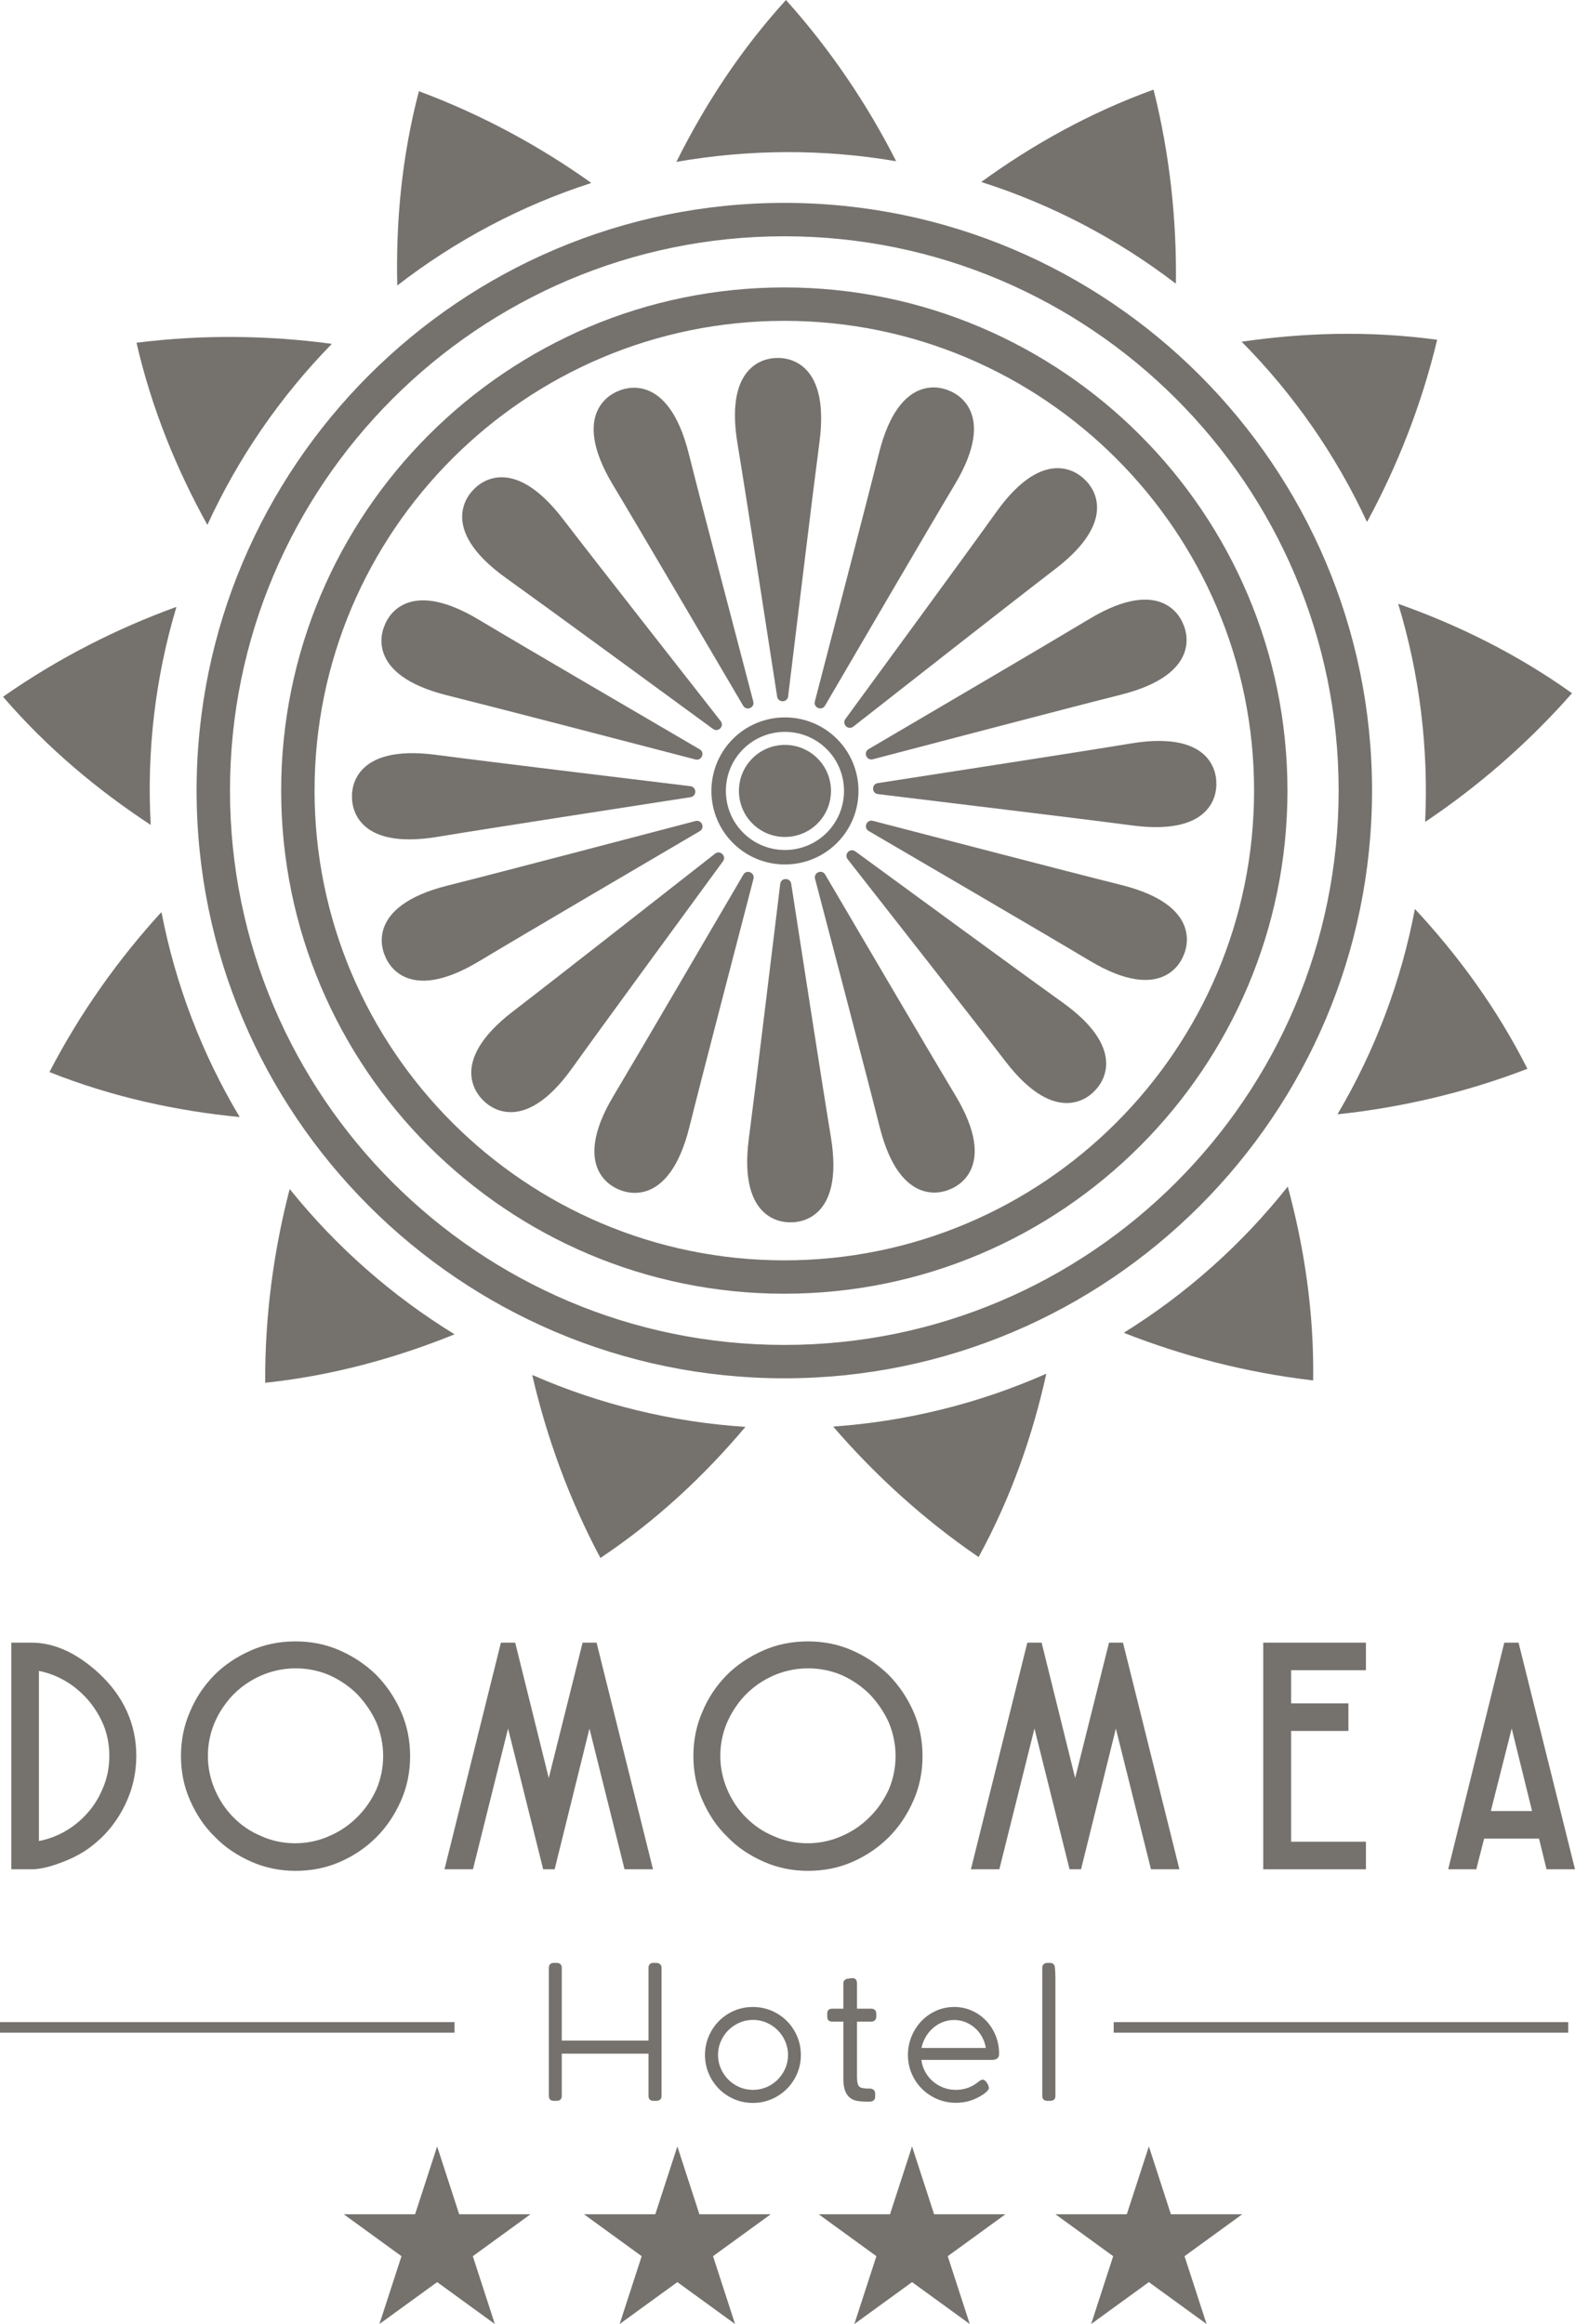 <?xml version="1.0" encoding="UTF-8"?>
<svg width="101.652px" height="150px" viewBox="0 0 101.652 150" version="1.1" xmlns="http://www.w3.org/2000/svg" xmlns:xlink="http://www.w3.org/1999/xlink">
    <title>LOGO01 Copy</title>
    <g id="Page-1" stroke="none" stroke-width="1" fill="none" fill-rule="evenodd">
        <g id="Group-92" fill="#75726E">
            <path d="M41.855,135.284 C41.855,135.481 41.968,135.593 42.163,135.593 L42.369,135.593 C42.576,135.593 42.696,135.481 42.696,135.284 L42.696,127.001 C42.696,126.881 42.642,126.809 42.597,126.772 C42.536,126.719 42.459,126.692 42.369,126.692 L42.163,126.692 C42.064,126.692 41.988,126.72 41.934,126.778 C41.882,126.833 41.855,126.909 41.855,127.001 L41.855,131.705 L36.258,131.705 L36.258,127.001 C36.258,126.907 36.228,126.831 36.169,126.774 C36.111,126.72 36.035,126.692 35.943,126.692 L35.732,126.692 C35.633,126.692 35.557,126.72 35.503,126.778 C35.45,126.833 35.423,126.909 35.423,127.001 L35.423,135.284 C35.423,135.481 35.536,135.593 35.732,135.593 L35.937,135.593 C36.141,135.593 36.258,135.481 36.258,135.284 L36.258,132.55 L41.855,132.55 L41.855,135.284 Z" id="Fill-2"></path>
            <path d="M50.86,132.634 C50.86,132.943 50.799,133.236 50.681,133.506 C50.561,133.778 50.397,134.019 50.193,134.225 C49.99,134.428 49.748,134.593 49.475,134.71 C48.922,134.947 48.267,134.944 47.724,134.71 C47.453,134.593 47.211,134.43 47.008,134.225 C46.805,134.019 46.641,133.778 46.522,133.506 C46.402,133.236 46.342,132.943 46.342,132.634 C46.342,132.326 46.402,132.029 46.522,131.756 C46.641,131.481 46.805,131.239 47.008,131.036 C47.211,130.833 47.453,130.669 47.725,130.548 C47.997,130.429 48.291,130.37 48.6,130.37 C48.907,130.37 49.201,130.429 49.473,130.548 C49.748,130.669 49.992,130.833 50.193,131.036 C50.397,131.239 50.561,131.481 50.68,131.756 C50.799,132.029 50.86,132.326 50.86,132.634 M50.784,130.44 C50.505,130.161 50.173,129.937 49.797,129.777 C49.046,129.455 48.132,129.455 47.383,129.777 C47.01,129.939 46.68,130.161 46.403,130.44 C46.127,130.718 45.904,131.051 45.744,131.427 C45.583,131.804 45.501,132.209 45.501,132.634 C45.501,133.06 45.583,133.465 45.744,133.839 C45.904,134.214 46.127,134.544 46.403,134.822 C46.68,135.102 47.01,135.325 47.383,135.486 C47.758,135.648 48.164,135.729 48.59,135.729 C49.015,135.729 49.422,135.648 49.797,135.486 C50.173,135.325 50.505,135.102 50.784,134.822 C51.062,134.544 51.285,134.214 51.446,133.839 C51.607,133.465 51.689,133.059 51.689,132.634 C51.689,132.21 51.607,131.804 51.446,131.427 C51.285,131.051 51.063,130.718 50.784,130.44" id="Fill-4"></path>
            <path d="M56.229,130.481 C56.322,130.481 56.4,130.455 56.46,130.405 C56.523,130.35 56.555,130.267 56.555,130.161 L56.555,129.968 C56.555,129.86 56.523,129.777 56.457,129.721 C56.398,129.672 56.321,129.646 56.229,129.646 L55.312,129.646 L55.312,128.014 C55.312,127.927 55.294,127.851 55.258,127.789 C55.225,127.735 55.159,127.672 55.004,127.672 L55.002,127.672 L54.707,127.712 C54.531,127.739 54.431,127.85 54.431,128.014 L54.431,129.646 L53.719,129.646 C53.619,129.646 53.539,129.669 53.483,129.716 C53.424,129.767 53.393,129.847 53.393,129.955 L53.393,130.172 C53.393,130.28 53.424,130.361 53.483,130.41 C53.538,130.456 53.618,130.481 53.719,130.481 L54.431,130.481 L54.431,134.153 C54.431,134.489 54.468,134.749 54.545,134.947 C54.624,135.149 54.734,135.305 54.874,135.409 C55.011,135.512 55.175,135.579 55.364,135.607 C55.544,135.634 55.736,135.646 55.935,135.646 L56.111,135.646 C56.207,135.646 56.289,135.626 56.357,135.585 C56.415,135.552 56.484,135.478 56.484,135.319 L56.484,135.126 C56.484,134.99 56.424,134.914 56.373,134.875 C56.307,134.825 56.229,134.801 56.141,134.801 L55.933,134.801 C55.817,134.789 55.713,134.775 55.624,134.758 C55.555,134.744 55.498,134.716 55.453,134.67 C55.408,134.626 55.373,134.552 55.35,134.456 C55.324,134.349 55.312,134.194 55.312,133.994 L55.312,130.481 L56.229,130.481 Z" id="Fill-6"></path>
            <path d="M63.626,132.179 L59.475,132.179 C59.521,131.951 59.6,131.735 59.709,131.535 C59.836,131.301 59.996,131.096 60.184,130.925 C60.373,130.753 60.589,130.616 60.827,130.521 C61.299,130.327 61.862,130.326 62.333,130.524 C62.568,130.622 62.78,130.758 62.965,130.929 C63.149,131.1 63.302,131.304 63.419,131.537 C63.521,131.739 63.59,131.954 63.626,132.179 M64.316,132.888 C64.392,132.852 64.482,132.763 64.482,132.558 C64.482,132.133 64.405,131.73 64.251,131.362 C64.097,130.993 63.888,130.67 63.626,130.403 C63.365,130.133 63.057,129.918 62.708,129.766 C61.997,129.451 61.133,129.459 60.424,129.778 C60.064,129.939 59.745,130.162 59.476,130.441 C59.208,130.721 58.991,131.051 58.835,131.428 C58.679,131.803 58.599,132.21 58.599,132.634 C58.599,133.06 58.68,133.465 58.842,133.839 C59.002,134.213 59.226,134.544 59.505,134.82 C59.782,135.097 60.114,135.319 60.491,135.48 C60.867,135.64 61.273,135.721 61.699,135.721 C62.039,135.721 62.362,135.672 62.655,135.573 C62.946,135.476 63.223,135.339 63.48,135.164 C63.536,135.123 63.596,135.076 63.655,135.022 C63.718,134.966 63.77,134.903 63.812,134.836 L63.825,134.813 L63.825,134.786 C63.825,134.727 63.812,134.666 63.786,134.597 C63.761,134.536 63.731,134.478 63.696,134.428 C63.661,134.378 63.623,134.333 63.581,134.297 C63.53,134.251 63.476,134.226 63.407,134.226 L63.4,134.226 C63.341,134.237 63.277,134.269 63.199,134.327 C63.136,134.373 63.079,134.418 63.03,134.455 C62.842,134.595 62.63,134.705 62.402,134.777 C61.903,134.938 61.335,134.922 60.859,134.73 C60.598,134.625 60.365,134.481 60.166,134.3 C59.968,134.121 59.804,133.904 59.678,133.655 C59.569,133.438 59.498,133.203 59.467,132.954 L63.99,132.954 C64.12,132.954 64.227,132.933 64.316,132.888" id="Fill-8"></path>
            <path d="M68.086,126.989 C68.077,126.903 68.047,126.832 68.001,126.779 C67.948,126.721 67.872,126.692 67.772,126.692 L67.591,126.692 C67.499,126.692 67.422,126.719 67.363,126.773 C67.301,126.828 67.269,126.905 67.269,127 L67.269,135.284 C67.269,135.481 67.389,135.593 67.596,135.593 L67.802,135.593 C68.001,135.593 68.117,135.481 68.117,135.284 L68.117,127.663 C68.117,127.543 68.114,127.426 68.108,127.312 C68.101,127.199 68.095,127.09 68.086,126.989" id="Fill-10"></path>
            <path d="M38.751,100.556 C42.419,98.109 45.508,95.184 48.111,92.095 C43.382,91.789 38.716,90.653 34.375,88.753 L34.359,88.787 C35.27,92.703 36.691,96.689 38.751,100.556" id="Fill-12"></path>
            <path d="M18.715,76.763 L18.685,76.786 C17.678,80.68 17.091,84.87 17.115,89.249 C21.496,88.784 25.592,87.639 29.339,86.12 C25.297,83.642 21.683,80.46 18.715,76.763" id="Fill-14"></path>
            <path d="M10.425,58.891 L10.388,58.899 C7.679,61.872 5.206,65.303 3.191,69.194 C7.288,70.825 11.449,71.709 15.47,72.098 C13.037,68.031 11.324,63.545 10.425,58.891" id="Fill-16"></path>
            <path d="M9.727,53.243 C9.462,48.502 10.021,43.732 11.381,39.196 L11.345,39.184 C7.568,40.56 3.786,42.457 0.196,44.97 C3.073,48.314 6.348,51.024 9.727,53.243" id="Fill-18"></path>
            <path d="M21.399,22.213 L21.372,22.186 C17.385,21.655 13.155,21.573 8.811,22.122 C9.797,26.416 11.425,30.346 13.384,33.88 C15.357,29.572 18.083,25.606 21.399,22.213" id="Fill-20"></path>
            <path d="M38.141,11.818 L38.129,11.782 C34.852,9.453 31.143,7.415 27.037,5.888 C25.918,10.153 25.542,14.388 25.641,18.428 C29.388,15.522 33.634,13.273 38.141,11.818" id="Fill-22"></path>
            <path d="M57.813,10.403 L57.82,10.366 C55.995,6.784 53.651,3.259 50.727,0 C47.761,3.256 45.454,6.833 43.654,10.449 C48.327,9.629 53.149,9.604 57.813,10.403" id="Fill-24"></path>
            <path d="M75.894,18.265 C75.942,14.243 75.519,10.034 74.451,5.786 C70.304,7.282 66.599,9.373 63.33,11.746 C67.843,13.181 72.105,15.41 75.87,18.294 L75.894,18.265 Z" id="Fill-26"></path>
            <path d="M88.25,33.652 C90.163,30.117 91.735,26.188 92.756,21.929 C88.387,21.334 84.138,21.472 80.137,22.055 C83.475,25.425 86.224,29.372 88.215,33.668 L88.25,33.652 Z" id="Fill-28"></path>
            <path d="M91.981,53.025 L92.018,53.026 C95.356,50.778 98.568,48.03 101.46,44.743 C97.873,42.182 94.051,40.317 90.24,38.972 C91.62,43.498 92.206,48.288 91.981,53.025" id="Fill-30"></path>
            <path d="M91.318,58.666 C90.442,63.319 88.745,67.816 86.334,71.898 L86.366,71.918 C90.365,71.486 94.493,70.558 98.58,68.983 C96.596,65.046 94.071,61.623 91.318,58.666" id="Fill-32"></path>
            <path d="M83.114,76.585 C80.166,80.302 76.577,83.508 72.551,86.007 L72.571,86.039 C76.313,87.509 80.404,88.594 84.753,89.097 C84.816,84.689 84.172,80.487 83.114,76.585" id="Fill-34"></path>
            <path d="M67.531,88.662 C63.202,90.583 58.54,91.734 53.801,92.074 L53.803,92.112 C56.437,95.153 59.542,98.026 63.159,100.497 C65.274,96.629 66.659,92.606 67.531,88.662" id="Fill-36"></path>
            <path d="M32.648,37.3 C35.766,39.535 42.61,44.558 46.019,47.048 C46.355,47.293 46.769,46.867 46.511,46.539 C43.911,43.212 38.666,36.538 36.33,33.494 C32.95,29.091 30.774,31.363 30.566,31.601 C30.335,31.817 28.136,34.065 32.648,37.3" id="Fill-38"></path>
            <path d="M55.071,46.9 C58.397,44.299 65.071,39.055 68.116,36.718 C72.519,33.338 70.247,31.162 70.009,30.954 C69.793,30.724 67.545,28.525 64.31,33.036 C62.075,36.155 57.052,42.997 54.562,46.406 C54.316,46.743 54.743,47.156 55.071,46.9" id="Fill-40"></path>
            <path d="M46.151,55.098 C42.824,57.698 36.15,62.943 33.106,65.279 C28.703,68.659 30.975,70.835 31.213,71.043 C31.429,71.274 33.677,73.474 36.912,68.963 C39.147,65.843 44.17,59.001 46.66,55.591 C46.906,55.256 46.479,54.842 46.151,55.098" id="Fill-42"></path>
            <path d="M68.574,64.698 C65.455,62.463 58.612,57.439 55.203,54.95 C54.867,54.704 54.453,55.131 54.709,55.459 C57.311,58.785 62.555,65.459 64.892,68.503 C68.272,72.907 70.448,70.634 70.655,70.397 C70.885,70.18 73.086,67.932 68.574,64.698" id="Fill-44"></path>
            <path d="M22.721,51.456 C22.71,51.771 22.745,54.917 28.222,54.014 C32.009,53.389 40.399,52.103 44.571,51.452 C44.981,51.389 44.972,50.793 44.559,50.743 C40.368,50.23 31.94,49.219 28.135,48.719 C22.632,47.995 22.7,51.141 22.721,51.456" id="Fill-46"></path>
            <path d="M73,47.984 C69.213,48.609 60.823,49.895 56.651,50.545 C56.241,50.608 56.25,51.204 56.663,51.254 C60.854,51.767 69.282,52.778 73.086,53.278 C78.59,54.001 78.522,50.857 78.501,50.542 C78.512,50.226 78.477,47.081 73,47.984" id="Fill-48"></path>
            <path d="M51.065,57.039 C51,56.629 50.406,56.638 50.356,57.051 C49.842,61.242 48.831,69.67 48.332,73.474 C47.608,78.978 50.753,78.91 51.068,78.889 C51.384,78.9 54.529,78.865 53.626,73.388 C53.001,69.601 51.715,61.211 51.065,57.039" id="Fill-50"></path>
            <path d="M50.157,44.958 C50.221,45.369 50.816,45.36 50.866,44.947 C51.38,40.755 52.391,32.328 52.89,28.524 C53.614,23.019 50.468,23.087 50.153,23.108 C49.838,23.098 46.693,23.134 47.595,28.61 C48.22,32.396 49.506,40.786 50.157,44.958" id="Fill-52"></path>
            <path d="M53.258,56.447 C53.047,56.088 52.498,56.317 52.604,56.72 C53.67,60.804 55.836,69.012 56.772,72.732 C58.127,78.116 61.026,76.894 61.312,76.759 C61.609,76.652 64.52,75.46 61.663,70.702 C59.687,67.412 55.4,60.085 53.258,56.447" id="Fill-54"></path>
            <path d="M47.964,45.55 C48.174,45.909 48.724,45.68 48.618,45.278 C47.552,41.193 45.386,32.986 44.45,29.265 C43.094,23.882 40.196,25.103 39.91,25.238 C39.613,25.345 36.701,26.537 39.559,31.296 C41.535,34.585 45.822,41.912 47.964,45.55" id="Fill-56"></path>
            <path d="M72.358,57.116 C68.635,56.186 60.423,54.037 56.336,52.979 C55.933,52.875 55.706,53.425 56.065,53.635 C59.708,55.77 67.042,60.042 70.336,62.011 C75.101,64.858 76.287,61.944 76.392,61.647 C76.527,61.361 77.744,58.46 72.358,57.116" id="Fill-58"></path>
            <path d="M28.864,44.881 C32.587,45.811 40.799,47.959 44.886,49.019 C45.288,49.123 45.516,48.572 45.157,48.363 C41.514,46.228 34.179,41.956 30.886,39.987 C26.121,37.139 24.935,40.053 24.83,40.351 C24.695,40.636 23.478,43.537 28.864,44.881" id="Fill-60"></path>
            <path d="M56.059,48.351 C55.7,48.562 55.929,49.111 56.332,49.006 C60.416,47.94 68.624,45.774 72.345,44.838 C77.728,43.482 76.506,40.583 76.371,40.298 C76.265,40.001 75.072,37.089 70.314,39.947 C67.024,41.922 59.698,46.21 56.059,48.351" id="Fill-62"></path>
            <path d="M45.162,53.646 C45.521,53.435 45.292,52.886 44.89,52.991 C40.805,54.058 32.598,56.223 28.877,57.16 C23.494,58.515 24.715,61.414 24.85,61.699 C24.957,61.996 26.149,64.908 30.908,62.05 C34.198,60.075 41.524,55.787 45.162,53.646" id="Fill-64"></path>
            <path d="M53.247,45.545 C55.382,41.902 59.654,34.567 61.622,31.274 C64.471,26.509 61.556,25.323 61.259,25.217 C60.974,25.082 58.072,23.866 56.729,29.252 C55.799,32.975 53.65,41.186 52.591,45.274 C52.487,45.676 53.038,45.904 53.247,45.545" id="Fill-66"></path>
            <path d="M47.975,56.452 C45.84,60.096 41.567,67.43 39.6,70.724 C36.751,75.489 39.665,76.674 39.962,76.78 C40.248,76.915 43.149,78.132 44.493,72.746 C45.423,69.022 47.572,60.811 48.63,56.724 C48.735,56.321 48.184,56.094 47.975,56.452" id="Fill-68"></path>
            <path d="M47.92,48.397 C49.383,46.886 51.802,46.846 53.314,48.308 C54.825,49.77 54.865,52.191 53.402,53.702 C51.939,55.213 49.52,55.253 48.009,53.79 C46.498,52.327 46.458,49.908 47.92,48.397 M54.074,54.351 C55.894,52.47 55.845,49.458 53.964,47.637 C52.082,45.816 49.07,45.866 47.249,47.747 C45.428,49.629 45.477,52.641 47.358,54.462 C49.24,56.283 52.253,56.233 54.074,54.351" id="Fill-70"></path>
            <path d="M52.797,53.116 C53.937,51.938 53.906,50.053 52.728,48.914 C51.551,47.773 49.665,47.804 48.525,48.982 C47.386,50.16 47.417,52.045 48.595,53.186 C49.771,54.325 51.658,54.294 52.797,53.116" id="Fill-72"></path>
            <path d="M50.621,15.25 C70.347,15.25 86.397,31.3 86.397,51.027 C86.397,70.755 70.347,86.806 50.621,86.806 C30.894,86.806 14.844,70.755 14.844,51.027 C14.844,31.3 30.894,15.25 50.621,15.25 M50.621,88.96 C71.536,88.96 88.553,71.944 88.553,51.027 C88.553,30.112 71.536,13.095 50.621,13.095 C29.705,13.095 12.688,30.112 12.688,51.027 C12.688,71.944 29.705,88.96 50.621,88.96" id="Fill-74"></path>
            <path d="M50.621,20.708 C67.338,20.708 80.939,34.309 80.939,51.028 C80.939,67.746 67.338,81.346 50.621,81.346 C33.903,81.346 20.302,67.746 20.302,51.028 C20.302,34.309 33.903,20.708 50.621,20.708 M50.621,83.501 C68.526,83.501 83.094,68.934 83.094,51.028 C83.094,33.121 68.526,18.552 50.621,18.552 C32.715,18.552 18.147,33.121 18.147,51.028 C18.147,68.934 32.715,83.501 50.621,83.501" id="Fill-76"></path>
            <polygon id="Fill-78" points="0 131.195 29.336 131.195 29.336 130.512 0 130.512"></polygon>
            <polygon id="Fill-80" points="71.879 131.195 101.216 131.195 101.216 130.512 71.879 130.512"></polygon>
            <polygon id="Fill-81" points="29.636 142.915 28.214 138.536 26.79 142.915 22.186 142.915 25.912 145.621 24.488 150 28.214 147.294 31.938 150 30.516 145.621 34.24 142.915"></polygon>
            <polygon id="Fill-82" points="45.14 142.915 43.717 138.536 42.294 142.915 37.69 142.915 41.415 145.621 39.992 150 43.717 147.294 47.442 150 46.02 145.621 49.744 142.915"></polygon>
            <polygon id="Fill-83" points="60.288 142.915 58.865 138.536 57.442 142.915 52.838 142.915 56.563 145.621 55.14 150 58.865 147.294 62.59 150 61.168 145.621 64.892 142.915"></polygon>
            <polygon id="Fill-84" points="75.571 142.915 74.149 138.536 72.725 142.915 68.121 142.915 71.847 145.621 70.423 150 74.149 147.294 77.873 150 76.451 145.621 80.175 142.915"></polygon>
            <path d="M2.512,107.846 C3.064,107.954 3.603,108.152 4.113,108.435 C4.409,108.602 4.686,108.79 4.937,108.996 C5.187,109.202 5.427,109.432 5.644,109.674 C6.081,110.175 6.435,110.745 6.689,111.358 C6.933,111.972 7.056,112.633 7.056,113.325 C7.056,114.03 6.933,114.691 6.689,115.292 C6.432,115.95 6.088,116.521 5.663,116.996 C5.227,117.497 4.713,117.913 4.137,118.235 C3.62,118.52 3.076,118.718 2.512,118.825 L2.512,107.846 Z M0.732,106.021 L0.732,120.649 L2.036,120.649 C2.628,120.649 3.361,120.465 4.272,120.087 C4.615,119.949 4.946,119.787 5.255,119.603 C5.565,119.422 5.863,119.21 6.136,118.976 C6.68,118.529 7.16,117.994 7.561,117.385 C7.756,117.092 7.932,116.783 8.084,116.464 C8.235,116.145 8.369,115.809 8.481,115.46 C8.689,114.779 8.796,114.06 8.796,113.325 C8.796,111.267 7.973,109.464 6.349,107.966 C4.933,106.675 3.482,106.021 2.036,106.021 L0.732,106.021 Z" id="Fill-85"></path>
            <path d="M14.385,110.21 L14.386,110.207 C14.912,109.413 15.608,108.785 16.455,108.336 C17.276,107.901 18.161,107.68 19.084,107.68 C19.84,107.68 20.575,107.829 21.261,108.121 C21.945,108.43 22.551,108.848 23.062,109.357 C23.565,109.884 23.977,110.492 24.284,111.155 C24.579,111.858 24.729,112.593 24.729,113.336 C24.729,114.092 24.579,114.825 24.287,115.507 C23.965,116.204 23.548,116.802 23.045,117.291 C22.518,117.817 21.913,118.226 21.241,118.508 C19.839,119.143 18.159,119.105 16.857,118.505 C16.179,118.226 15.576,117.818 15.06,117.291 C14.561,116.792 14.158,116.187 13.861,115.494 C13.567,114.805 13.418,114.078 13.418,113.336 C13.418,112.211 13.743,111.159 14.385,110.21 M12.951,117.455 C13.216,117.853 13.526,118.224 13.866,118.551 C14.201,118.901 14.572,119.211 14.969,119.476 C15.362,119.739 15.785,119.971 16.226,120.162 C17.102,120.552 18.06,120.75 19.074,120.75 C20.114,120.75 21.085,120.552 21.958,120.164 C22.843,119.777 23.629,119.243 24.295,118.575 C24.947,117.922 25.481,117.129 25.882,116.217 C26.272,115.337 26.469,114.371 26.469,113.346 C26.469,112.32 26.272,111.354 25.883,110.476 C25.494,109.588 24.96,108.795 24.294,108.113 C23.617,107.45 22.825,106.916 21.94,106.528 C21.063,106.138 20.099,105.94 19.074,105.94 C18.035,105.94 17.064,106.138 16.186,106.528 C15.272,106.93 14.48,107.465 13.829,108.118 C13.149,108.812 12.622,109.608 12.264,110.474 C11.876,111.352 11.679,112.316 11.679,113.346 C11.679,114.361 11.876,115.319 12.263,116.194 C12.457,116.636 12.687,117.062 12.951,117.455" id="Fill-86"></path>
            <polygon id="Fill-87" points="38.044 111.569 40.309 120.65 42.145 120.65 38.503 106.021 37.602 106.021 35.417 114.76 33.251 106.021 32.33 106.021 28.766 120.335 28.687 120.65 30.525 120.65 32.791 111.565 35.057 120.65 35.797 120.65"></polygon>
            <path d="M49.929,118.505 C49.251,118.226 48.648,117.817 48.132,117.29 C47.633,116.792 47.23,116.188 46.934,115.494 C46.639,114.804 46.49,114.078 46.49,113.335 C46.49,112.21 46.814,111.159 47.457,110.21 L47.457,110.207 C47.984,109.414 48.679,108.785 49.526,108.336 C50.348,107.9 51.233,107.68 52.155,107.68 C52.913,107.68 53.647,107.829 54.334,108.12 C55.017,108.43 55.624,108.847 56.134,109.356 C56.637,109.885 57.05,110.492 57.356,111.155 C57.651,111.859 57.801,112.593 57.801,113.335 C57.801,114.091 57.651,114.824 57.36,115.507 C57.037,116.203 56.619,116.802 56.118,117.29 C55.59,117.817 54.986,118.226 54.313,118.509 C52.911,119.142 51.231,119.106 49.929,118.505 M57.368,118.576 C58.02,117.922 58.552,117.129 58.953,116.216 C59.343,115.337 59.541,114.372 59.541,113.345 C59.541,112.32 59.343,111.353 58.955,110.476 C58.565,109.589 58.032,108.794 57.365,108.114 C56.69,107.45 55.898,106.916 55.013,106.528 C54.136,106.138 53.17,105.94 52.146,105.94 C51.107,105.94 50.135,106.138 49.259,106.528 C48.345,106.93 47.552,107.464 46.9,108.117 C46.221,108.811 45.694,109.607 45.336,110.475 C44.948,111.351 44.751,112.316 44.751,113.345 C44.751,114.361 44.948,115.319 45.335,116.193 C45.528,116.636 45.76,117.061 46.023,117.456 C46.288,117.853 46.598,118.223 46.939,118.55 C47.273,118.9 47.644,119.211 48.04,119.475 C48.433,119.738 48.858,119.971 49.299,120.163 C50.173,120.552 51.131,120.75 52.146,120.75 C53.187,120.75 54.158,120.552 55.031,120.164 C55.916,119.777 56.701,119.242 57.368,118.576" id="Fill-88"></path>
            <polygon id="Fill-89" points="69.772 120.649 72.019 111.568 74.285 120.649 76.12 120.649 72.479 106.022 71.577 106.022 69.392 114.759 67.227 106.022 66.305 106.022 62.742 120.334 62.662 120.649 64.499 120.649 66.765 111.565 69.031 120.649"></polygon>
            <polygon id="Fill-90" points="88.159 107.801 88.159 106.021 81.531 106.021 81.531 120.65 88.159 120.65 88.159 118.87 83.331 118.87 83.331 111.721 87.029 111.721 87.029 109.939 83.331 109.939 83.331 107.801"></polygon>
            <path d="M97.567,111.563 L98.881,116.89 L96.219,116.89 L97.567,111.563 Z M95.787,118.67 L99.33,118.67 L99.815,120.649 L101.652,120.649 L98.009,106.021 L97.088,106.021 L93.468,120.649 L95.281,120.649 L95.787,118.67 Z" id="Fill-91"></path>
        </g>
    </g>
</svg>